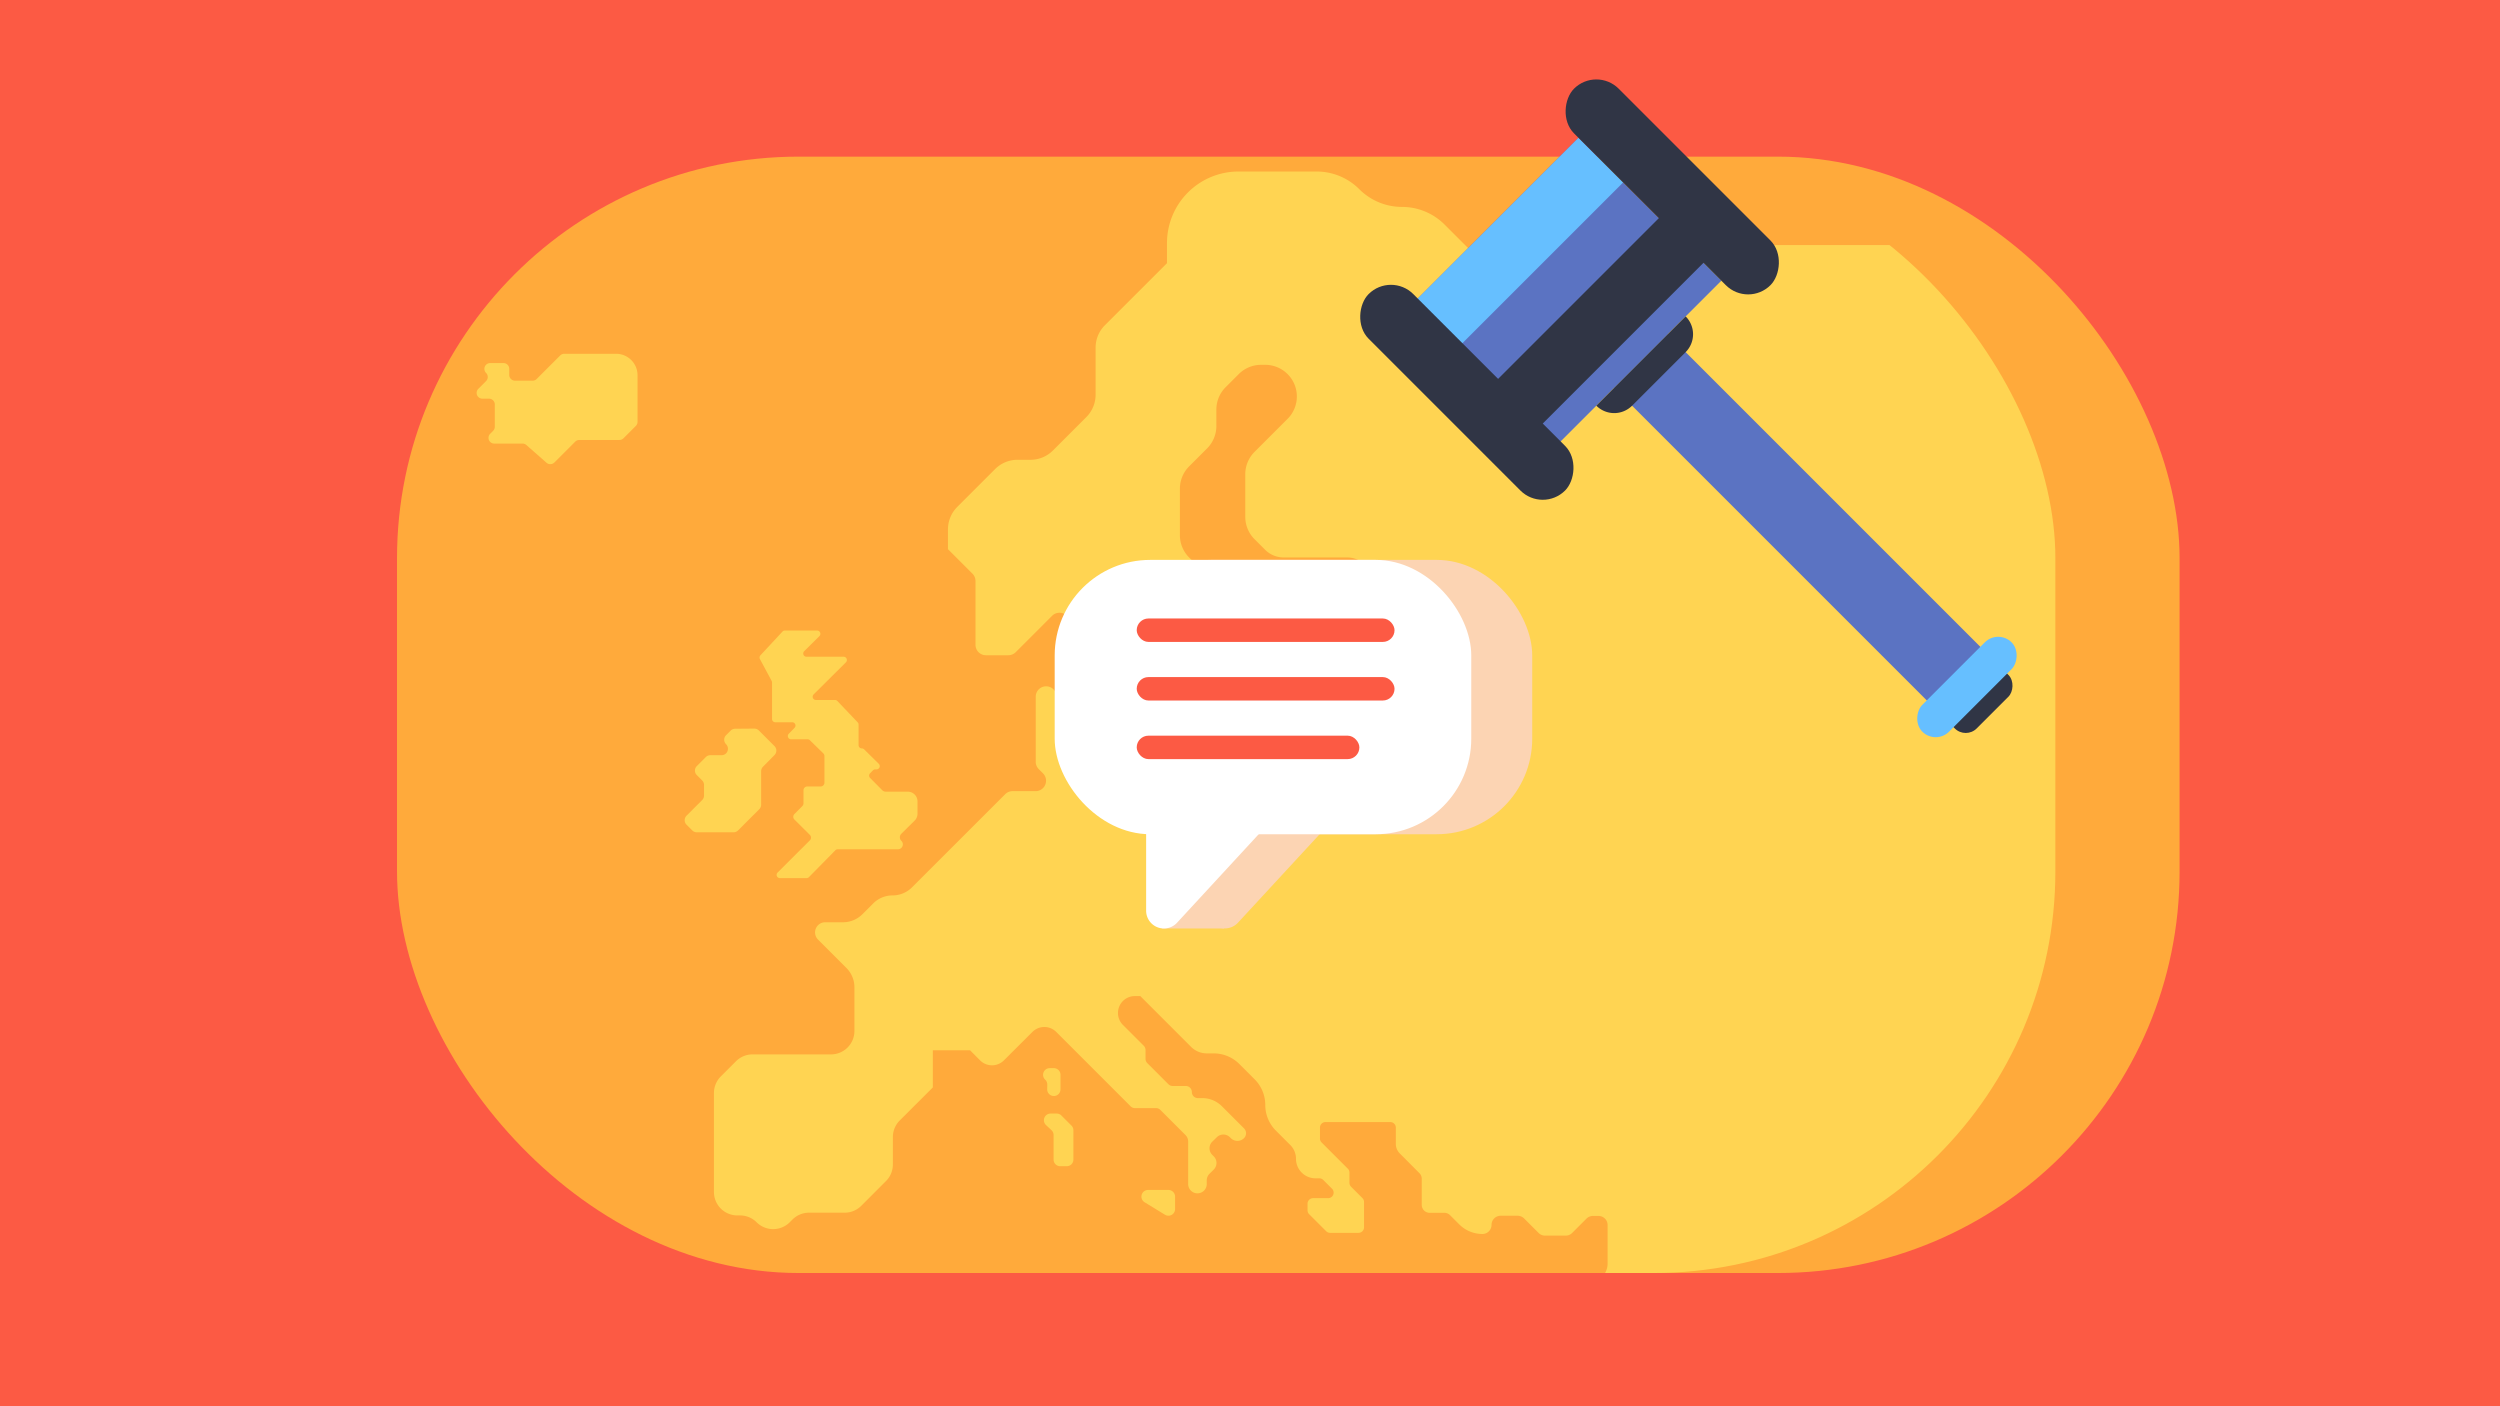 <?xml version="1.0" encoding="UTF-8"?> <svg xmlns="http://www.w3.org/2000/svg" xmlns:xlink="http://www.w3.org/1999/xlink" viewBox="0 0 1920 1080"><rect x="0" y="0" width="1920" height="1080" fill="#808080" stroke="none"/><defs><clipPath id="a"><rect x="246.08" y="120.3" width="1332.44" height="857.37" rx="308.4" style="fill:none"></rect></clipPath></defs><title>liberties_freedom_of_speech</title><rect x="-55.86" y="-31.95" width="2031.72" height="1142.84" transform="translate(1920 1078.94) rotate(-180)" style="fill:#fc5a44;stroke:#fc5a44;stroke-linecap:round;stroke-linejoin:round;stroke-width:14.262px"></rect><rect x="304.91" y="120.3" width="1369.01" height="857.37" rx="308.4" style="fill:#ffaa3b"></rect><g style="clip-path:url(#a)"><path d="M1197.77,1042.52a14.86,14.86,0,0,0,10.5-4.35l7.75-7.75a14.83,14.83,0,0,0,4.35-10.5v-23a14.86,14.86,0,0,1,4.35-10.5l5.57-5.57a14.83,14.83,0,0,0,4.35-10.5V940.84a7,7,0,0,0-7-7h-4.22a7,7,0,0,0-5,2.06l-11,11a7,7,0,0,1-5,2.06h-15.78a7,7,0,0,1-5-2.06l-11.14-11.14a7,7,0,0,0-5-2.06h-13a7,7,0,0,0-7,7h0a7,7,0,0,1-7,7h0a25.15,25.15,0,0,1-17.77-7.36l-7.11-7.11a6.09,6.09,0,0,0-4.3-1.78H1098a6.08,6.08,0,0,1-4.31-1.79h0a6.09,6.09,0,0,1-1.78-4.3V905.31a6.13,6.13,0,0,0-1.78-4.31L1075,885.8a10.35,10.35,0,0,1-3-7.32V866a4.26,4.26,0,0,0-4.26-4.26H1018a4.26,4.26,0,0,0-4.26,4.26v8.4a4.25,4.25,0,0,0,1.25,3l20.15,20.15a4.24,4.24,0,0,1,1.24,3v7.87a4.25,4.25,0,0,0,1.25,3l8.7,8.7a4.25,4.25,0,0,1,1.25,3v19.45a4.26,4.26,0,0,1-4.26,4.26h-21.82a4.25,4.25,0,0,1-3-1.25l-13.06-13.06a4.28,4.28,0,0,1-1.25-3v-5.07a4.26,4.26,0,0,1,4.26-4.26H1020a4.28,4.28,0,0,0,3-1.25h0a4.26,4.26,0,0,0,0-6l-6.74-6.74a4.28,4.28,0,0,0-3-1.25h-2.94a15,15,0,0,1-15-15h0A14.94,14.94,0,0,0,991,879.43L979.9,868.34a27.88,27.88,0,0,1-8.17-19.71h0a27.87,27.87,0,0,0-8.16-19.71L951.85,817.2A27.91,27.91,0,0,0,932.14,809h-5.38a17,17,0,0,1-12-5l-39-39h-4.16A12.93,12.93,0,0,0,858.61,778h0a12.89,12.89,0,0,0,3.79,9.14l16,16a4.63,4.63,0,0,1,1.37,3.29v6.75a4.66,4.66,0,0,0,1.36,3.29l16.2,16.2a4.66,4.66,0,0,0,3.29,1.36h10.07a4.66,4.66,0,0,1,4.65,4.66h0a4.66,4.66,0,0,0,4.66,4.66h3.39a21.3,21.3,0,0,1,15,6.22l17,17a5.33,5.33,0,0,1,0,7.55h0a7.15,7.15,0,0,1-10.09,0l-.71-.71a7.13,7.13,0,0,0-10.09,0L931,876.83a7.15,7.15,0,0,0,0,10.09l1.18,1.18a7.15,7.15,0,0,1,0,10.09l-3.31,3.3a7.17,7.17,0,0,0-2.09,5v2.86a7.13,7.13,0,0,1-7.13,7.13h0a7.14,7.14,0,0,1-7.14-7.13V876.67a7.12,7.12,0,0,0-2.09-5l-19.27-19.27a4.63,4.63,0,0,0-3.29-1.37H871.62a4.66,4.66,0,0,1-3.29-1.36l-57.15-57.15a12.92,12.92,0,0,0-18.28,0L771,814.37a12.92,12.92,0,0,1-18.28,0L745,806.6H716.42v28.54L691,860.53a18,18,0,0,0-5.27,12.7v21.06A18,18,0,0,1,680.5,907l-19.07,19.08a18,18,0,0,1-12.71,5.26H621.33a18,18,0,0,0-12.71,5.26l-2.12,2.12a18,18,0,0,1-25.41,0h0a18,18,0,0,0-12.71-5.27h-2.07a18,18,0,0,1-18-18V839.41a18,18,0,0,1,5.27-12.71L565.28,815A18,18,0,0,1,578,809.77h60.2a18,18,0,0,0,18-18V758.24A21,21,0,0,0,650,743.35l-21.74-21.74a7.8,7.8,0,0,1,5.51-13.32h13.67a21,21,0,0,0,14.89-6.17l8.28-8.28a21,21,0,0,1,14.89-6.16h0a21.07,21.07,0,0,0,14.89-6.17L772,609.94a8,8,0,0,1,5.65-2.34h17.83A8,8,0,0,0,801.08,594l-3.3-3.3a8,8,0,0,1-2.34-5.65V535.07a8,8,0,0,1,2.34-5.65h0a8,8,0,0,1,13.65,5.65v23a8,8,0,0,0,2.34,5.65l25.5,25.51a8,8,0,0,0,5.66,2.34h55.28a8,8,0,0,0,5.65-2.34l14.5-14.51a8,8,0,0,1,11.3,0l7.43,7.43a8,8,0,0,0,11.3,0l28-28a8,8,0,0,0,2.34-5.65v-42.6a8,8,0,0,1,8-8h24.77l35.32-35.31a20.21,20.21,0,0,0,5.91-14.27h0a20.18,20.18,0,0,0-20.18-20.18H985.87a20.21,20.21,0,0,1-14.27-5.91l-8.11-8.11a24.33,24.33,0,0,1-7.12-17.2V364.24a24.3,24.3,0,0,1,7.12-17.19l25.37-25.37a24.3,24.3,0,0,0,0-34.38h0a24.3,24.3,0,0,0-17.19-7.12h-3.11a24.33,24.33,0,0,0-17.2,7.12l-10.07,10.07a24.3,24.3,0,0,0-7.12,17.19v12.63a24.3,24.3,0,0,1-7.12,17.19l-13.77,13.77a24.3,24.3,0,0,0-7.12,17.19V411a24.3,24.3,0,0,0,7.12,17.19l13.39,13.39a8,8,0,0,1,0,11.31l-21.21,21.2a8,8,0,0,0-2.34,5.66V528a8,8,0,0,1-8,8H862.89a8,8,0,0,1-8-8V511.81a8,8,0,0,0-2.34-5.65l-33.23-33.23a8,8,0,0,0-11.3,0l-27.95,27.95a8,8,0,0,1-5.65,2.34H757.18a8,8,0,0,1-8-8v-49a8.05,8.05,0,0,0-2.34-5.66l-18.8-18.8V406.53a24.33,24.33,0,0,1,7.12-17.2l29.09-29.09a24.33,24.33,0,0,1,17.2-7.12h10A24.31,24.31,0,0,0,808.63,346l25.66-25.66a24.31,24.31,0,0,0,7.13-17.19V267a24.3,24.3,0,0,1,7.12-17.19l47.71-47.71V186.65a54.93,54.93,0,0,1,16.09-38.84h0a54.92,54.92,0,0,1,38.84-16.08h60a46.28,46.28,0,0,1,32.74,13.56l.06.06a46.27,46.27,0,0,0,32.74,13.56h0a46.28,46.28,0,0,1,32.73,13.56l16.85,16.85a23.79,23.79,0,0,0,16.82,7h0a23.79,23.79,0,0,1,16.82,7L1181.72,225a23.19,23.19,0,0,1,0,32.77l-2.92,2.92a23.2,23.2,0,0,1-16.39,6.78h0c-20.64,0-31,25-16.38,39.56l3.78,3.78v2A20.18,20.18,0,0,0,1170,333h0a20.21,20.21,0,0,0,14.27-5.91L1307.08,204.3a55,55,0,0,1,38.85-16.09H1565.5l-11.36-28,1.59-18.5h34.88L1603.29,129l-27-27v-8H1719l1.67,1.67,1.67-1.67h212.57c-4.33,1.73-8,3.36-8.6,3.68a101.48,101.48,0,0,0-15.56,9.45c-2,1.51-5.21,3.57-5.21,6.32V1359.4L1844.09,1298a12.15,12.15,0,0,1-3.56-8.59v-43.24a12.15,12.15,0,0,0-3.56-8.59l-100.1-100.1a12.15,12.15,0,0,0-8.59-3.56h-72.8a12.17,12.17,0,0,1-8.6-3.56l-25.75-25.76a12.17,12.17,0,0,0-8.6-3.56H1562.3a12.15,12.15,0,0,0-8.59,3.56l-9,9a12.15,12.15,0,0,1-17.19,0l-57-57a12.15,12.15,0,0,0-8.59-3.56h-29.17a12.15,12.15,0,0,0-8.6,3.56l-3.1,3.11a12.15,12.15,0,0,0,0,17.19l69.3,69.3a12.16,12.16,0,0,0,8.59,3.57h76.74a12.15,12.15,0,0,1,8.6,3.56l36.8,36.79a12.16,12.16,0,0,1,0,17.2l-101.8,101.8H1435.1a12.15,12.15,0,0,0-8.59,3.56l-29.21,29.21a12.15,12.15,0,0,1-8.6,3.56h-2.17a12.16,12.16,0,0,1-12.16-12.16v-50.65a12.17,12.17,0,0,0-3.56-8.6l-70.37-70.37a12.15,12.15,0,0,1-3.56-8.6v-19.66a12.15,12.15,0,0,0-3.56-8.59l-74.66-74.66" style="fill:#ffd452"></path><path d="M697.16,608h-16.9a3.82,3.82,0,0,1-2.69-1.12l-9.37-9.45a2.5,2.5,0,0,1,0-3.52l2.22-2.27a2.51,2.51,0,0,1,1.79-.75h.94a2.5,2.5,0,0,0,1.75-4.29l-11.26-11.09a2.47,2.47,0,0,0-1.75-.72h0a2.51,2.51,0,0,1-2.51-2.51V556.46a2.45,2.45,0,0,0-.69-1.72L643.1,538.37a2.49,2.49,0,0,0-1.81-.78H626.63a2.5,2.5,0,0,1-1.76-4.28l24.81-24.65a2.51,2.51,0,0,0-1.77-4.28H619.39a2.5,2.5,0,0,1-1.76-4.28l11.68-11.56a2.5,2.5,0,0,0-1.76-4.28H602.77a2.48,2.48,0,0,0-1.83.8L584,503.29a2.5,2.5,0,0,0-.37,2.89l9,16.77a2.55,2.55,0,0,1,.3,1.18V552.2a2.5,2.5,0,0,0,2.5,2.5h13a2.5,2.5,0,0,1,1.79,4.25l-4.45,4.59a2.5,2.5,0,0,0,1.79,4.24h12.67a2.49,2.49,0,0,1,1.75.72l10.31,10.08a2.93,2.93,0,0,1,.88,2.09v20.42a2.92,2.92,0,0,1-1.34,2.45h0a2.87,2.87,0,0,1-1.58.47H620a2.92,2.92,0,0,0-2.92,2.92V617a2.92,2.92,0,0,1-.84,2l-6.16,6.25a2.93,2.93,0,0,0,0,4.12l11.92,11.86a2.92,2.92,0,0,1,0,4.14l-9.51,9.48-15.3,15.27a2.5,2.5,0,0,0,1.77,4.27h20.51a2.52,2.52,0,0,0,1.78-.74l20.32-20.65a2.51,2.51,0,0,1,1.79-.75h46.24a3.78,3.78,0,0,0,2.63-6.5h0a3.79,3.79,0,0,1,0-5.42l10.19-10.08a7.48,7.48,0,0,0,2.23-5.33v-9.44A7.5,7.5,0,0,0,697.16,608Z" style="fill:#ffd452"></path><path d="M582.8,561l12,12a4.88,4.88,0,0,1,0,6.91L586,588.82a4.87,4.87,0,0,0-1.44,3.45V618a4.88,4.88,0,0,1-1.43,3.46l-16.3,16.3a4.89,4.89,0,0,1-3.46,1.44H535.11a4.85,4.85,0,0,1-3.45-1.44l-4.4-4.39a4.9,4.9,0,0,1,0-6.91l12-12a4.86,4.86,0,0,0,1.43-3.45v-8.17a4.88,4.88,0,0,0-1.43-3.46l-4.12-4.12a4.88,4.88,0,0,1,0-6.91l6.87-6.87A4.89,4.89,0,0,1,545.5,580h8.66a4.88,4.88,0,0,0,4.89-4.88V575a4.9,4.9,0,0,0-1.43-3.45h0a4.88,4.88,0,0,1,0-6.91l3.53-3.53a4.85,4.85,0,0,1,3.41-1.43l14.74-.12A4.89,4.89,0,0,1,582.8,561Z" style="fill:#ffd452"></path><path d="M881.73,913.89h15.62a5.1,5.1,0,0,1,5.11,5.1v9.57a5.1,5.1,0,0,1-7.77,4.35l-15.62-9.56A5.1,5.1,0,0,1,881.73,913.89Z" style="fill:#ffd452"></path><path d="M806.78,855.22h4.77a5.08,5.08,0,0,1,3.61,1.5l7.71,7.71a5.09,5.09,0,0,1,1.5,3.61v22.51a5.1,5.1,0,0,1-5.11,5.1h-5a5.1,5.1,0,0,1-5.11-5.1V871.71a5.1,5.1,0,0,0-1.62-3.73l-4.19-3.92A5.11,5.11,0,0,1,806.78,855.22Z" style="fill:#ffd452"></path><path d="M809.35,841.74h0a5.1,5.1,0,0,0,5.11-5.1v-11.2a5.1,5.1,0,0,0-5.11-5.1h-3.17a5.11,5.11,0,0,0-3.62,8.71l.26.26a5.09,5.09,0,0,1,1.49,3.7l-.06,3.53A5.11,5.11,0,0,0,809.35,841.74Z" style="fill:#ffd452"></path><path d="M425.76,355.2l16-16a4.42,4.42,0,0,1,3.13-1.3h30.81a4.44,4.44,0,0,0,3.14-1.3l9.49-9.49a4.44,4.44,0,0,0,1.3-3.14v-35.8a16.47,16.47,0,0,0-16.47-16.47H433.37a4.44,4.44,0,0,0-3.13,1.3l-18.07,18.06a4.38,4.38,0,0,1-3.13,1.3h-13.5a4.43,4.43,0,0,1-4.43-4.43v-4.66a4.43,4.43,0,0,0-4.44-4.43H376.44a4.43,4.43,0,0,0-3.14,7.56h0a4.42,4.42,0,0,1,0,6.27l-5.94,5.95a4.43,4.43,0,0,0,3.13,7.57h5.08a4.43,4.43,0,0,1,4.44,4.43v17.12a4.44,4.44,0,0,1-1.3,3.13l-2.23,2.24a4.42,4.42,0,0,0,3.13,7.56h21.71a4.45,4.45,0,0,1,2.93,1.11l15.45,13.59A4.44,4.44,0,0,0,425.76,355.2Z" style="fill:#ffd452"></path></g><rect x="856.82" y="430" width="319.93" height="210.69" rx="73.37" style="fill:#fcd4b3"></rect><path d="M1020.69,632.88H927.05v66.47a13.67,13.67,0,0,0,23.72,9.27Z" style="fill:#fcd4b3"></path><polygon points="940.05 713.08 892.37 713.08 892.37 633.97 950.46 633.97 940.05 713.08" style="fill:#fcd4b3"></polygon><rect x="810" y="430" width="319.93" height="210.69" rx="73.37" style="fill:#fff"></rect><path d="M973.87,632.88H880.23v66.47A13.67,13.67,0,0,0,904,708.62Z" style="fill:#fff"></path><rect x="873" y="475" width="198" height="18" rx="9" style="fill:#fc5a44"></rect><rect x="873" y="520" width="198" height="18" rx="9" style="fill:#fc5a44"></rect><rect x="873" y="565" width="171" height="18" rx="9" style="fill:#fc5a44"></rect><rect x="1488.87" y="501.03" width="48.5" height="58.2" rx="11.88" transform="translate(818.04 -914.67) rotate(45)" style="fill:#303545"></rect><rect x="1117.53" y="130.86" width="155.19" height="203.68" transform="translate(514.59 -776.93) rotate(45)" style="fill:#5b73c2"></rect><rect x="1201.45" y="139.01" width="48.5" height="222.26" transform="translate(535.87 -793.44) rotate(45)" style="fill:#303545"></rect><rect x="1133.16" y="93.14" width="48.5" height="203.68" transform="translate(476.87 -761.3) rotate(45)" style="fill:#66bfff"></rect><rect x="1177.6" y="119.3" width="213.38" height="48.5" rx="24.25" transform="translate(477.66 -866.08) rotate(45)" style="fill:#303545"></rect><rect x="1019.85" y="277.04" width="213.38" height="48.5" rx="24.25" transform="translate(543 -708.34) rotate(45)" style="fill:#303545"></rect><rect x="1209.15" y="371.64" width="349.17" height="58.2" transform="translate(688.65 -861.07) rotate(45)" style="fill:#5b73c2"></rect><path d="M1257.44,235.64h0a19.4,19.4,0,0,1,19.4,19.4v58.2a19.4,19.4,0,0,1-19.4,19.4h0a0,0,0,0,1,0,0v-97a0,0,0,0,1,0,0Z" transform="translate(572.06 -812.78) rotate(45)" style="fill:#303545"></path><rect x="1496.06" y="479.12" width="29.1" height="96.99" rx="14.55" transform="translate(815.53 -913.63) rotate(45)" style="fill:#66bfff"></rect></svg> 